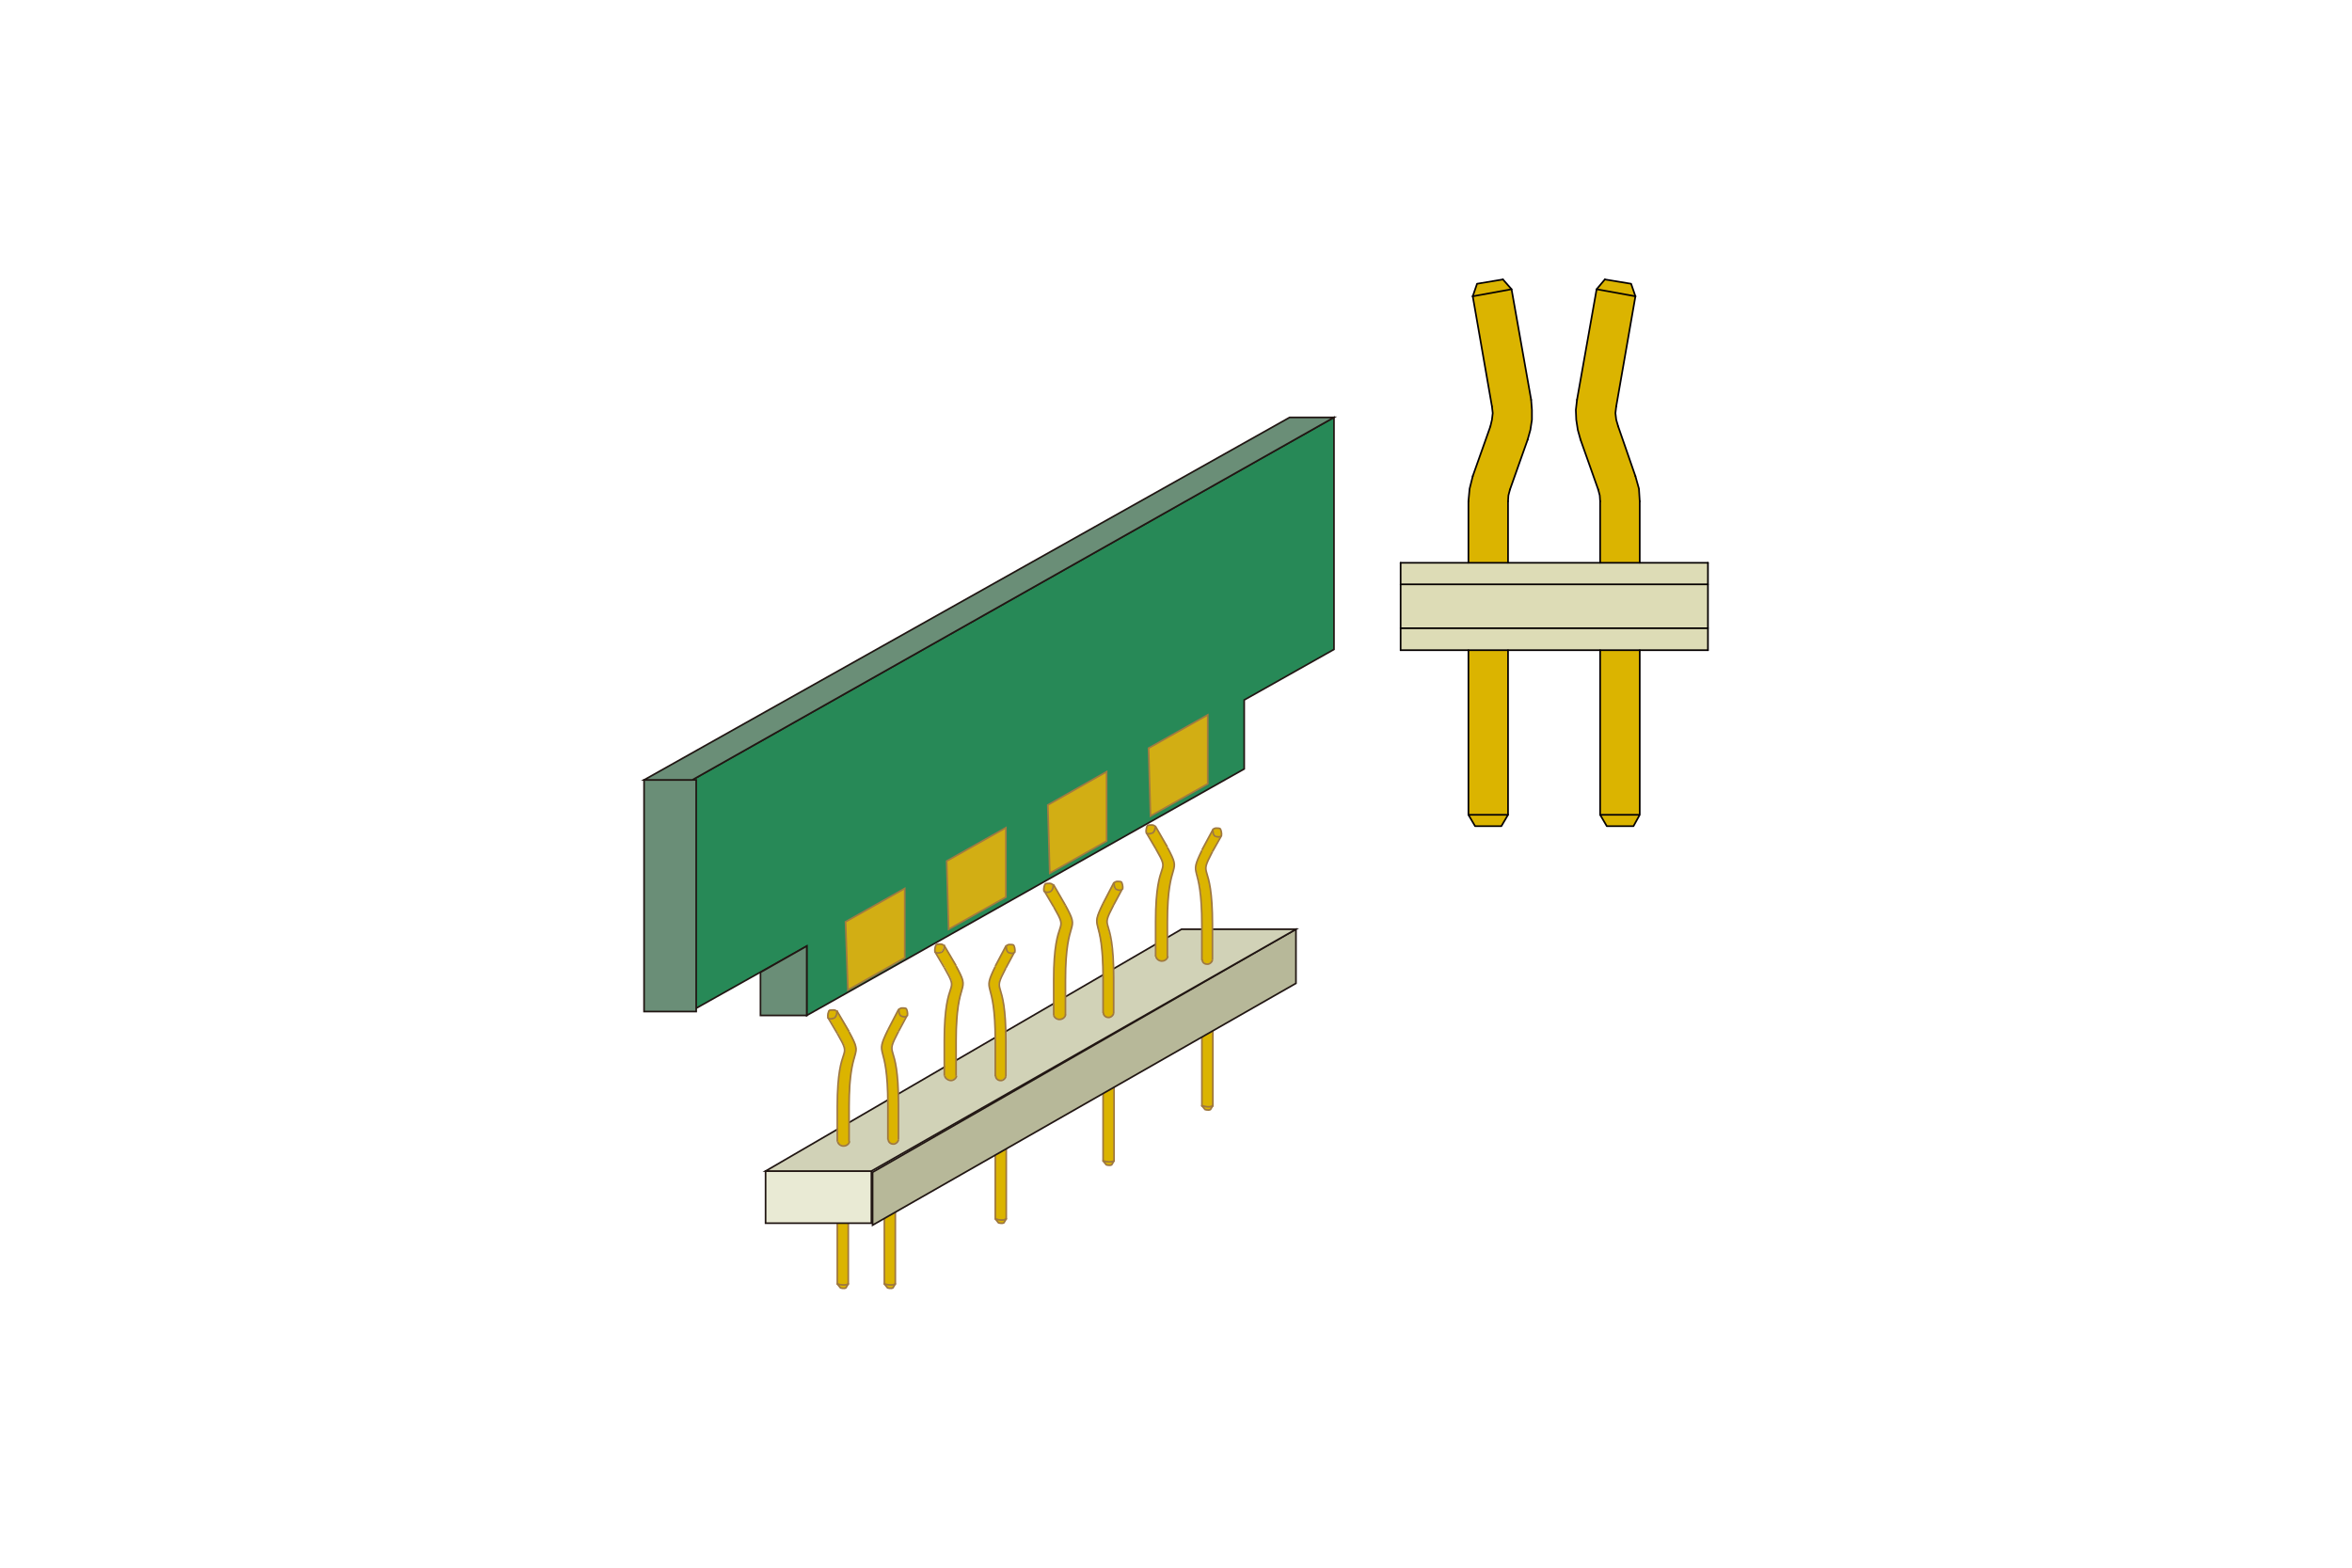 <?xml version="1.0" encoding="utf-8"?>
<!-- Generator: Adobe Illustrator 28.0.0, SVG Export Plug-In . SVG Version: 6.00 Build 0)  -->
<svg version="1.1" id="レイヤー_1" xmlns="http://www.w3.org/2000/svg" xmlns:xlink="http://www.w3.org/1999/xlink" x="0px"
	 y="0px" width="600px" height="400px" viewBox="0 0 600 400" style="enable-background:new 0 0 600 400;" xml:space="preserve">
<style type="text/css">
	.st0{fill:#DDDCB6;}
	.st1{fill:#DBB400;}
	.st2{fill:none;stroke:#040000;stroke-width:0.425;stroke-linecap:round;stroke-linejoin:round;stroke-miterlimit:10;}
	.st3{fill:#DBB400;stroke:#9F783F;stroke-width:0.425;stroke-linejoin:round;}
	.st4{fill:#B7B899;stroke:#211613;stroke-width:0.425;stroke-miterlimit:10;}
	.st5{fill:#E9EAD4;stroke:#211613;stroke-width:0.425;stroke-miterlimit:10;}
	.st6{fill:#D1D2B7;stroke:#211613;stroke-width:0.425;stroke-miterlimit:10;}
	.st7{fill:none;stroke:#9F783F;stroke-width:0.425;}
	.st8{fill:#278957;stroke:#211613;stroke-width:0.425;stroke-miterlimit:10;}
	.st9{fill:#D2AE14;stroke:#A27A40;stroke-width:0.425;}
	.st10{fill:#6A8E77;stroke:#211613;stroke-width:0.425;stroke-miterlimit:10;}
</style>
<g id="_x2F_edge01">
	<g id="A26_5_">
		<g id="XMLID_265_">
			<g>
				<rect x="357.3" y="149.1" class="st0" width="78.5" height="11.2"/>
				<polygon class="st0" points="435.7,143.6 435.7,149.1 357.3,149.1 357.3,143.6 374.6,143.6 384.7,143.6 408.2,143.6 
					418.3,143.6 				"/>
				<rect x="408.2" y="165.9" class="st1" width="10.1" height="41.9"/>
				<polygon class="st1" points="407.3,73.8 417.2,75.6 412.3,103.7 412.1,105.4 412.3,107.1 412.8,108.8 417.2,121.5 418.1,124.7 
					418.3,127.9 418.3,143.6 408.2,143.6 408.2,127.9 408.1,126.4 407.7,124.9 403.2,112.2 402.5,109.7 402.1,107.1 402,104.6 
					402.3,102 				"/>
				<polygon class="st1" points="417.2,75.6 407.3,73.8 409.4,71.3 416.1,72.4 				"/>
				<polygon class="st1" points="418.3,207.9 416.7,210.8 409.9,210.8 408.2,207.9 				"/>
				<polygon class="st1" points="385.6,73.8 390.6,102 390.8,104.6 390.8,107.1 390.4,109.7 389.7,112.2 385.2,124.9 384.8,126.4 
					384.7,127.9 384.7,143.6 374.6,143.6 374.6,127.9 374.9,124.7 375.7,121.5 380.2,108.8 380.6,107.1 380.8,105.4 380.6,103.7 
					375.7,75.6 				"/>
				<rect x="374.6" y="165.9" class="st1" width="10.1" height="41.9"/>
				<polygon class="st1" points="383.4,71.3 385.6,73.8 375.7,75.6 376.8,72.4 				"/>
				<polygon class="st1" points="384.7,207.9 383,210.8 376.3,210.8 374.6,207.9 				"/>
				<polygon class="st0" points="418.3,165.9 408.2,165.9 384.7,165.9 374.6,165.9 357.3,165.9 357.3,160.3 435.7,160.3 
					435.7,165.9 				"/>
			</g>
			<g>
				<line class="st2" x1="384.7" y1="165.9" x2="384.7" y2="207.9"/>
				<line class="st2" x1="374.6" y1="165.9" x2="374.6" y2="207.9"/>
				<polyline class="st2" points="385.2,124.9 384.8,126.4 384.7,127.9 				"/>
				<polyline class="st2" points="375.7,121.5 374.9,124.7 374.6,127.9 				"/>
				<polyline class="st2" points="389.7,112.2 390.4,109.7 390.8,107.1 390.8,104.6 390.6,102 				"/>
				<polyline class="st2" points="380.2,108.8 380.6,107.1 380.8,105.4 380.6,103.7 				"/>
				<line class="st2" x1="385.2" y1="124.9" x2="389.7" y2="112.2"/>
				<line class="st2" x1="375.7" y1="121.5" x2="380.2" y2="108.8"/>
				<line class="st2" x1="385.6" y1="73.8" x2="390.6" y2="102"/>
				<line class="st2" x1="375.7" y1="75.6" x2="380.6" y2="103.7"/>
				<polyline class="st2" points="383.4,71.3 376.8,72.4 375.7,75.6 				"/>
				<polyline class="st2" points="383.4,71.3 385.6,73.8 375.7,75.6 				"/>
				<polygon class="st2" points="374.6,207.9 384.7,207.9 383,210.8 376.3,210.8 				"/>
				<polyline class="st2" points="408.2,127.9 408.1,126.4 407.7,124.9 				"/>
				<polyline class="st2" points="418.3,127.9 418.1,124.7 417.2,121.5 				"/>
				<polyline class="st2" points="402.3,102 402,104.6 402.1,107.1 402.5,109.7 403.2,112.2 				"/>
				<polyline class="st2" points="412.3,103.7 412.1,105.4 412.3,107.1 412.8,108.8 				"/>
				<line class="st2" x1="407.7" y1="124.9" x2="403.2" y2="112.2"/>
				<line class="st2" x1="417.2" y1="121.5" x2="412.8" y2="108.8"/>
				<line class="st2" x1="407.3" y1="73.8" x2="402.3" y2="102"/>
				<line class="st2" x1="417.2" y1="75.6" x2="412.3" y2="103.7"/>
				<polyline class="st2" points="409.4,71.3 416.1,72.4 417.2,75.6 				"/>
				<polyline class="st2" points="409.4,71.3 407.3,73.8 417.2,75.6 				"/>
				<polyline class="st2" points="435.7,143.6 418.3,143.6 408.2,143.6 384.7,143.6 374.6,143.6 357.3,143.6 				"/>
				<polyline class="st2" points="357.3,165.9 374.6,165.9 384.7,165.9 408.2,165.9 418.3,165.9 435.7,165.9 				"/>
				<line class="st2" x1="408.2" y1="165.9" x2="408.2" y2="207.9"/>
				<polyline class="st2" points="418.3,165.9 418.3,207.9 408.2,207.9 409.9,210.8 416.7,210.8 418.3,207.9 				"/>
				<line class="st2" x1="374.6" y1="127.9" x2="374.6" y2="143.6"/>
				<line class="st2" x1="384.7" y1="127.9" x2="384.7" y2="143.6"/>
				<line class="st2" x1="408.2" y1="127.9" x2="408.2" y2="143.6"/>
				<line class="st2" x1="418.3" y1="127.9" x2="418.3" y2="143.6"/>
				<polyline class="st2" points="435.7,143.6 435.7,149.1 435.7,160.3 435.7,165.9 				"/>
				<polyline class="st2" points="357.3,143.6 357.3,149.1 357.3,160.3 357.3,165.9 				"/>
				<line class="st2" x1="357.3" y1="149.1" x2="435.7" y2="149.1"/>
				<line class="st2" x1="357.3" y1="160.3" x2="435.7" y2="160.3"/>
			</g>
		</g>
	</g>
	<g>
		<g>
			<g>
				<g>
					<path class="st3" d="M225.6,305.6v22c0,0,1.4,0.9,2.8,0v-22H225.6z"/>
				</g>
				<g>
					<path class="st3" d="M225.6,327.6l0.8,1c0,0,0.9,0.3,1.4,0l0.6-1C228.4,327.6,227.7,328.2,225.6,327.6z"/>
				</g>
			</g>
			<g>
				<g>
					<path class="st3" d="M213.6,305.6v22c0,0,1.4,0.9,2.8,0v-22H213.6z"/>
				</g>
				<g>
					<path class="st3" d="M213.6,327.6l0.8,1c0,0,0.9,0.3,1.4,0l0.6-1C216.4,327.6,215.7,328.2,213.6,327.6z"/>
				</g>
			</g>
			<g>
				<g>
					<path class="st3" d="M253.9,289v22c0,0,1.4,0.9,2.8,0v-22H253.9z"/>
				</g>
				<g>
					<path class="st3" d="M253.9,311l0.8,1c0,0,0.9,0.3,1.4,0l0.6-1C256.7,311,256,311.7,253.9,311z"/>
				</g>
			</g>
			<g>
				<g>
					<path class="st3" d="M281.4,274.2v22c0,0,1.4,0.9,2.8,0v-22H281.4z"/>
				</g>
				<g>
					<path class="st3" d="M281.4,296.2l0.8,1c0,0,0.9,0.3,1.4,0l0.6-1C284.2,296.2,283.5,296.8,281.4,296.2z"/>
				</g>
			</g>
			<g>
				<g>
					<path class="st3" d="M306.6,260.2v22c0,0,1.4,0.9,2.8,0v-22H306.6z"/>
				</g>
				<g>
					<path class="st3" d="M306.6,282.1l0.8,1c0,0,0.9,0.3,1.4,0l0.6-1C309.4,282.1,308.7,282.8,306.6,282.1z"/>
				</g>
			</g>
			<g>
				<polygon class="st4" points="222.6,299.1 222.6,312.6 330.6,250.9 330.6,237.1 				"/>
				<rect x="195.3" y="298.8" class="st5" width="27" height="13.3"/>
				<g>
					<polygon class="st6" points="222.3,298.8 330.6,237.1 301.4,237.1 195.3,298.8 					"/>
				</g>
			</g>
			<g>
				<g id="XMLID_281_">
					<g>
						<path class="st1" d="M311.2,211.4c-0.2-0.1-0.8-0.1-1-0.1c-0.4,0-0.5,0.2-0.8,0.3l0,0l0.1,0.1c0,0.5,0.1,1.3,0.5,1.5
							s1.1,0.4,1.5,0.1l0,0l0.1-0.2l0,0C311.7,212.8,311.5,211.6,311.2,211.4z"/>
						<path class="st1" d="M310,213.3c-0.4-0.3-0.5-1-0.5-1.5l-0.1-0.1l-2.7,5.1c-3.6,7.4,0,2.4,0,19v9l0,0c0.1,0.7,0.7,1.1,1.2,1.1
							s1.4-0.5,1.4-1.1l0,0v-9c0-17.1-3.8-11.3,0-18.6l2.1-3.9l0,0C311.1,213.7,310.3,213.6,310,213.3z"/>
					</g>
					<g>
						<path class="st7" d="M309.3,217.3c-3.8,7.3,0,1.4,0,18.6v9l0,0"/>
						<path class="st7" d="M306.6,245v-9c0-16.7-3.6-11.6,0-19"/>
						<path class="st7" d="M309.3,244.9c-0.1,0.7-0.9,1.2-1.4,1.1c-0.6,0-1.2-0.4-1.2-1.1c0,0,0,0,0-0.1"/>
						<polyline class="st7" points="309.3,217.3 311.5,213.4 311.6,213.3 						"/>
						<polyline class="st7" points="306.6,216.9 309.4,211.7 309.4,211.7 309.5,211.6 						"/>
						<path class="st7" d="M311.5,213.4c0,0,0-0.1,0.1-0.2c0.1-0.5-0.1-1.6-0.4-1.8c-0.2-0.1-0.8-0.1-1-0.1c-0.4,0-0.5,0.2-0.8,0.3
							c0,0,0,0-0.1,0"/>
						<path class="st7" d="M311.4,213.4c-0.4,0.3-1.1,0.1-1.5-0.1c-0.4-0.3-0.5-1-0.5-1.5"/>
					</g>
				</g>
			</g>
			<g>
				<g id="XMLID_280_">
					<g>
						<path class="st1" d="M285.9,225c-0.2-0.1-0.8-0.1-1-0.1c-0.4,0-0.5,0.2-0.8,0.3v0.1l0.1,0.1c0,0.5,0.1,1.3,0.5,1.5
							c0.4,0.3,1.1,0.4,1.5,0.1l0,0l0.1-0.2l0,0C286.4,226.4,286.2,225.2,285.9,225z"/>
						<path class="st1" d="M282.6,259.7c0.5,0,1.4-0.5,1.4-1.1l0,0v-9c0-17.1-3.8-11.3,0-18.6l2.1-3.9l0,0c-0.4,0.3-1.1,0.1-1.5-0.1
							c-0.4-0.3-0.5-1-0.5-1.5l-0.1-0.1l-2.7,5.1c-3.6,7.4,0,2.4,0,19v9l0,0C281.4,259.2,282,259.6,282.6,259.7z"/>
					</g>
					<g>
						<path class="st7" d="M284.1,230.9c-3.8,7.3,0,1.4,0,18.6v9l0,0"/>
						<path class="st7" d="M281.4,258.5v-9c0-16.7-3.6-11.6,0-19"/>
						<path class="st7" d="M284.1,258.5c-0.1,0.7-0.9,1.2-1.4,1.1c-0.6,0-1.2-0.5-1.2-1.1c0,0,0,0,0-0.1"/>
						<polyline class="st7" points="284.1,230.9 286.2,227 286.3,226.8 						"/>
						<polyline class="st7" points="281.4,230.5 284.1,225.3 284.1,225.3 284.2,225.2 						"/>
						<path class="st7" d="M286.3,227c0,0,0-0.1,0.1-0.2c0.1-0.5-0.1-1.6-0.4-1.8c-0.2-0.1-0.8-0.1-1-0.1c-0.4,0-0.5,0.2-0.8,0.3
							c0,0,0,0-0.1,0"/>
						<path class="st7" d="M286.2,227c-0.4,0.3-1.1,0.1-1.5-0.1c-0.4-0.3-0.5-1-0.5-1.5"/>
					</g>
				</g>
			</g>
			<g>
				<g id="XMLID_279_">
					<g>
						<path class="st1" d="M258.7,243.1l0.1-0.2l0,0c0.1-0.5-0.1-1.6-0.4-1.8c-0.2-0.1-0.8-0.1-1-0.1c-0.4,0-0.5,0.2-0.8,0.3l0,0
							l0,0l0.1,0.1c0,0.5,0.1,1.3,0.5,1.5C257.6,243.2,258.3,243.4,258.7,243.1L258.7,243.1z"/>
						<path class="st1" d="M258.7,243.1c-0.4,0.3-1.1,0.1-1.5-0.1c-0.4-0.3-0.5-1-0.5-1.5l-0.1-0.1l-2.7,5.1c-3.6,7.4,0,2.4,0,19v9
							l0,0c0.1,0.7,0.7,1.1,1.2,1.1s1.4-0.5,1.4-1.1l0,0v-9c0-17.1-3.8-11.3,0-18.6L258.7,243.1L258.7,243.1z"/>
					</g>
					<g>
						<path class="st7" d="M256.6,247c-3.8,7.3,0,1.4,0,18.6v9l0,0"/>
						<path class="st7" d="M253.9,274.6v-9c0-16.7-3.6-11.6,0-19"/>
						<path class="st7" d="M256.6,274.6c-0.1,0.7-0.9,1.2-1.4,1.1c-0.6,0-1.2-0.5-1.2-1.1c0,0,0,0,0-0.1"/>
						<polyline class="st7" points="256.6,247 258.7,243.1 258.8,242.9 						"/>
						<line class="st7" x1="256.7" y1="241.3" x2="256.7" y2="241.2"/>
						<polyline class="st7" points="253.9,246.5 256.6,241.4 256.7,241.3 						"/>
						<path class="st7" d="M258.8,243.1c0,0,0-0.1,0.1-0.2c0.1-0.5-0.1-1.6-0.4-1.8c-0.2-0.1-0.8-0.1-1-0.1c-0.4,0-0.5,0.2-0.8,0.3
							l0,0c0,0,0,0-0.1,0"/>
						<path class="st7" d="M258.7,243.1c-0.4,0.3-1.1,0.1-1.5-0.1c-0.4-0.3-0.5-1-0.5-1.5"/>
					</g>
				</g>
			</g>
			<g>
				<g id="XMLID_278_">
					<g>
						<path class="st1" d="M231,257.3c-0.2-0.1-0.8-0.1-1-0.1c-0.4,0-0.5,0.2-0.8,0.3v0.1l0.1,0.1c0,0.5,0.1,1.3,0.5,1.5
							c0.4,0.3,1.1,0.4,1.5,0.1l0,0l0.1-0.2l0,0C231.5,258.7,231.3,257.5,231,257.3z"/>
						<path class="st1" d="M229.8,259.2c-0.4-0.3-0.5-1-0.5-1.5l-0.1-0.1l-2.7,5.1c-3.6,7.4,0,2.4,0,19v9l0,0
							c0.1,0.7,0.7,1.1,1.2,1.1s1.4-0.5,1.4-1.1l0,0v-9c0-17.1-3.8-11.3,0-18.6l2.1-3.9l0,0C230.9,259.6,230.2,259.4,229.8,259.2z"
							/>
					</g>
					<g>
						<path class="st7" d="M229.2,263.2c-3.8,7.3,0,1.4,0,18.6v9l0,0"/>
						<path class="st7" d="M226.5,290.8v-9c0-16.7-3.6-11.6,0-19"/>
						<path class="st7" d="M229.2,290.8c-0.1,0.7-0.9,1.2-1.4,1.1c-0.6,0-1.2-0.5-1.2-1.1c0,0,0,0,0-0.1"/>
						<polyline class="st7" points="229.2,263.2 231.3,259.3 231.4,259.1 						"/>
						<polyline class="st7" points="226.5,262.8 229.2,257.6 229.3,257.6 229.3,257.4 						"/>
						<path class="st7" d="M231.4,259.3c0,0,0-0.1,0.1-0.2c0.1-0.5-0.1-1.6-0.4-1.8c-0.2-0.1-0.8-0.1-1-0.1c-0.4,0-0.5,0.2-0.8,0.3
							c0,0,0,0-0.1,0"/>
						<path class="st7" d="M231.3,259.3c-0.4,0.3-1.1,0.1-1.5-0.1c-0.4-0.3-0.5-1-0.5-1.5"/>
					</g>
				</g>
			</g>
			<g>
				<g id="XMLID_277_">
					<g>
						<path class="st1" d="M212.7,257.7c0.4,0,0.5,0.2,0.8,0.3l0,0l-0.1,0.1c0,0.5-0.1,1.3-0.6,1.5c-0.4,0.3-1.2,0.4-1.6,0.1l0,0
							l-0.1-0.2l0,0c-0.1-0.5,0.1-1.6,0.4-1.8C211.8,257.7,212.5,257.7,212.7,257.7z"/>
						<path class="st1" d="M213,259.7c0.4-0.3,0.6-1,0.6-1.5l0.1-0.1l3,5.1c4,7.4,0,2.4,0,19v9l0,0c-0.1,0.7-0.8,1.1-1.4,1.1
							c-0.6,0-1.5-0.5-1.6-1.1l0,0v-9c0-17.1,4.2-11.3,0-18.6l0,0l-2.3-3.9l0,0C211.7,260.1,212.5,259.9,213,259.7z"/>
					</g>
					<g>
						<path class="st7" d="M213.6,263.7c4.2,7.3,0,1.4,0,18.6v9l0,0"/>
						<path class="st7" d="M216.6,291.3v-9c0-16.7,4-11.7,0-19"/>
						<path class="st7" d="M213.7,291.3c0.1,0.7,1,1.2,1.6,1.1c0.6,0,1.3-0.5,1.4-1.1c0,0,0,0,0-0.1"/>
						<polyline class="st7" points="213.6,263.7 211.3,259.8 211.2,259.6 						"/>
						<polyline class="st7" points="216.6,263.2 213.6,258.1 213.6,258 213.5,257.9 						"/>
						<path class="st7" d="M211.3,259.8c0,0-0.1-0.1-0.1-0.2c-0.1-0.5,0.1-1.6,0.4-1.8c0.2-0.1,0.9-0.1,1.1-0.1
							c0.4,0,0.5,0.2,0.8,0.3c0,0,0,0,0.1,0"/>
						<path class="st7" d="M211.3,259.8c0.4,0.3,1.2,0.1,1.6-0.1c0.4-0.3,0.6-1,0.6-1.5"/>
					</g>
				</g>
			</g>
			<g>
				<g id="XMLID_276_">
					<g>
						<path class="st1" d="M238.7,243L238.7,243l-0.2-0.2l0,0c-0.1-0.5,0.1-1.6,0.4-1.8c0.2-0.1,0.9-0.1,1.1-0.1
							c0.4,0,0.5,0.2,0.8,0.3l0,0l-0.1,0.1c0,0.5-0.1,1.3-0.6,1.5C239.9,243.1,239,243.2,238.7,243z"/>
						<path class="st1" d="M238.7,243c0.4,0.3,1.2,0.1,1.6-0.1c0.4-0.3,0.6-1,0.6-1.5l0.1-0.1l3,5.1c4,7.4,0,2.4,0,19v9l0,0
							c-0.1,0.7-0.8,1.1-1.4,1.1c-0.6,0-1.5-0.5-1.6-1.2l0,0v-9c0-17.1,4.2-11.3,0-18.6L238.7,243L238.7,243z"/>
					</g>
					<g>
						<path class="st7" d="M240.9,246.9c4.2,7.3,0,1.4,0,18.6v9l0,0"/>
						<path class="st7" d="M243.9,274.5v-9c0-16.7,4-11.7,0-19"/>
						<path class="st7" d="M241,274.5c0.1,0.7,1,1.2,1.6,1.2s1.3-0.5,1.4-1.1c0,0,0,0,0-0.1"/>
						<polyline class="st7" points="240.9,246.9 238.6,243 238.5,242.8 						"/>
						<polyline class="st7" points="243.9,246.4 240.9,241.3 240.9,241.2 240.8,241.1 						"/>
						<path class="st7" d="M238.6,243c0,0-0.1-0.1-0.1-0.2c-0.1-0.5,0.1-1.6,0.4-1.8c0.2-0.1,0.9-0.1,1.1-0.1c0.4,0,0.5,0.2,0.8,0.3
							c0,0,0,0,0.1,0"/>
						<path class="st7" d="M238.7,243c0.4,0.3,1.2,0.1,1.6-0.1c0.4-0.3,0.6-1,0.6-1.5"/>
					</g>
				</g>
			</g>
			<g>
				<g id="XMLID_275_">
					<g>
						<path class="st1" d="M267.9,225.5c0.4,0,0.5,0.2,0.8,0.3l0,0l-0.1,0.1c0,0.5-0.1,1.3-0.6,1.5c-0.4,0.3-1.2,0.4-1.6,0.1l0,0
							l-0.1-0.2c-0.1-0.5,0.1-1.6,0.4-1.8C267,225.4,267.6,225.5,267.9,225.5z"/>
						<path class="st1" d="M268.1,227.4c0.4-0.3,0.6-1,0.6-1.5l0.1-0.1l3,5.1c4,7.4,0,2.4,0,19v9l0,0c-0.1,0.7-0.8,1.1-1.4,1.1
							s-1.5-0.5-1.6-1.1l0,0v-9c0-17.1,4.2-11.3,0-18.6l-2.3-3.9l0,0C266.9,227.8,267.7,227.6,268.1,227.4z"/>
					</g>
					<g>
						<path class="st7" d="M268.8,231.4c4.2,7.3,0,1.4,0,18.6v9l0,0"/>
						<path class="st7" d="M271.8,259v-9c0-16.7,4-11.7,0-19"/>
						<path class="st7" d="M268.8,259c0.1,0.7,1,1.2,1.6,1.1c0.6,0,1.3-0.5,1.4-1.1c0,0,0,0,0-0.1"/>
						<polyline class="st7" points="268.8,231.4 266.5,227.5 266.3,227.3 						"/>
						<polyline class="st7" points="271.8,231 268.8,225.8 268.7,225.8 268.7,225.6 						"/>
						<path class="st7" d="M266.4,227.5c0,0-0.1-0.1-0.1-0.2c-0.1-0.5,0.1-1.6,0.4-1.8c0.2-0.1,0.9-0.1,1.1-0.1
							c0.4,0,0.5,0.2,0.8,0.3c0,0,0,0,0.1,0"/>
						<path class="st7" d="M266.5,227.5c0.4,0.3,1.2,0.2,1.6-0.1s0.6-1,0.6-1.5"/>
					</g>
				</g>
			</g>
			<g>
				<g id="XMLID_274_">
					<g>
						<path class="st1" d="M293.9,210.6c0.4,0,0.5,0.2,0.8,0.3l0,0l-0.1,0.1c0,0.5-0.1,1.3-0.6,1.5c-0.4,0.3-1.2,0.4-1.6,0.1l0,0
							l-0.1-0.2l0,0c-0.1-0.5,0.1-1.6,0.4-1.8C293,210.5,293.7,210.6,293.9,210.6z"/>
						<path class="st1" d="M297.8,244.2c-0.1,0.7-0.8,1.1-1.4,1.1s-1.5-0.5-1.6-1.1l0,0v-9c0-17.1,4.2-11.3,0-18.6l-2.3-3.9l0,0
							c0.4,0.3,1.2,0.1,1.6-0.1c0.4-0.3,0.6-1,0.6-1.5l0.1-0.1l3,5.1c4,7.4,0,2.4,0,19L297.8,244.2L297.8,244.2z"/>
					</g>
					<g>
						<path class="st7" d="M294.8,216.5c4.2,7.3,0,1.4,0,18.6v9l0,0"/>
						<path class="st7" d="M297.8,244.2v-9c0-16.7,4-11.6,0-19"/>
						<path class="st7" d="M294.9,244.1c0.1,0.7,1,1.2,1.6,1.1c0.6,0,1.3-0.5,1.4-1.1c0,0,0,0,0-0.1"/>
						<polyline class="st7" points="294.8,216.5 292.5,212.6 292.4,212.5 						"/>
						<polyline class="st7" points="297.8,216.1 294.8,210.9 294.8,210.9 294.7,210.8 						"/>
						<path class="st7" d="M292.5,212.6c0,0-0.1-0.1-0.1-0.2c-0.1-0.5,0.1-1.6,0.4-1.8c0.2-0.1,0.9-0.1,1.1-0.1
							c0.4,0,0.5,0.2,0.8,0.3c0,0,0,0,0.1,0"/>
						<path class="st7" d="M292.5,212.6c0.4,0.3,1.2,0.1,1.6-0.1c0.4-0.3,0.6-1,0.6-1.5"/>
					</g>
				</g>
			</g>
		</g>
		<g>
			<g>
				<polygon class="st8" points="317.4,196.2 317.4,178.6 340.3,165.7 340.3,106.5 176.6,199 176.8,257.7 205.8,241.4 205.8,259.1 
									"/>
				<polygon class="st9" points="216.3,252.6 215.7,235.2 230.8,226.7 230.8,244.4 				"/>
				<polygon class="st9" points="242,237.1 241.5,219.7 256.6,211.2 256.6,228.9 				"/>
				<polygon class="st9" points="267.8,222.8 267.3,205.4 282.3,196.9 282.3,214.6 				"/>
				<polygon class="st9" points="293.5,208.2 293,190.9 308.1,182.4 308.1,200 				"/>
			</g>
			<rect x="164.3" y="199" class="st10" width="13.3" height="59.1"/>
			<g>
				<polygon class="st10" points="164.3,199 329,106.5 340.3,106.5 176.6,199 				"/>
			</g>
			<g>
				<polygon class="st10" points="205.8,259.1 194,259.1 194,248.1 205.8,241.4 				"/>
			</g>
		</g>
	</g>
</g>
</svg>
